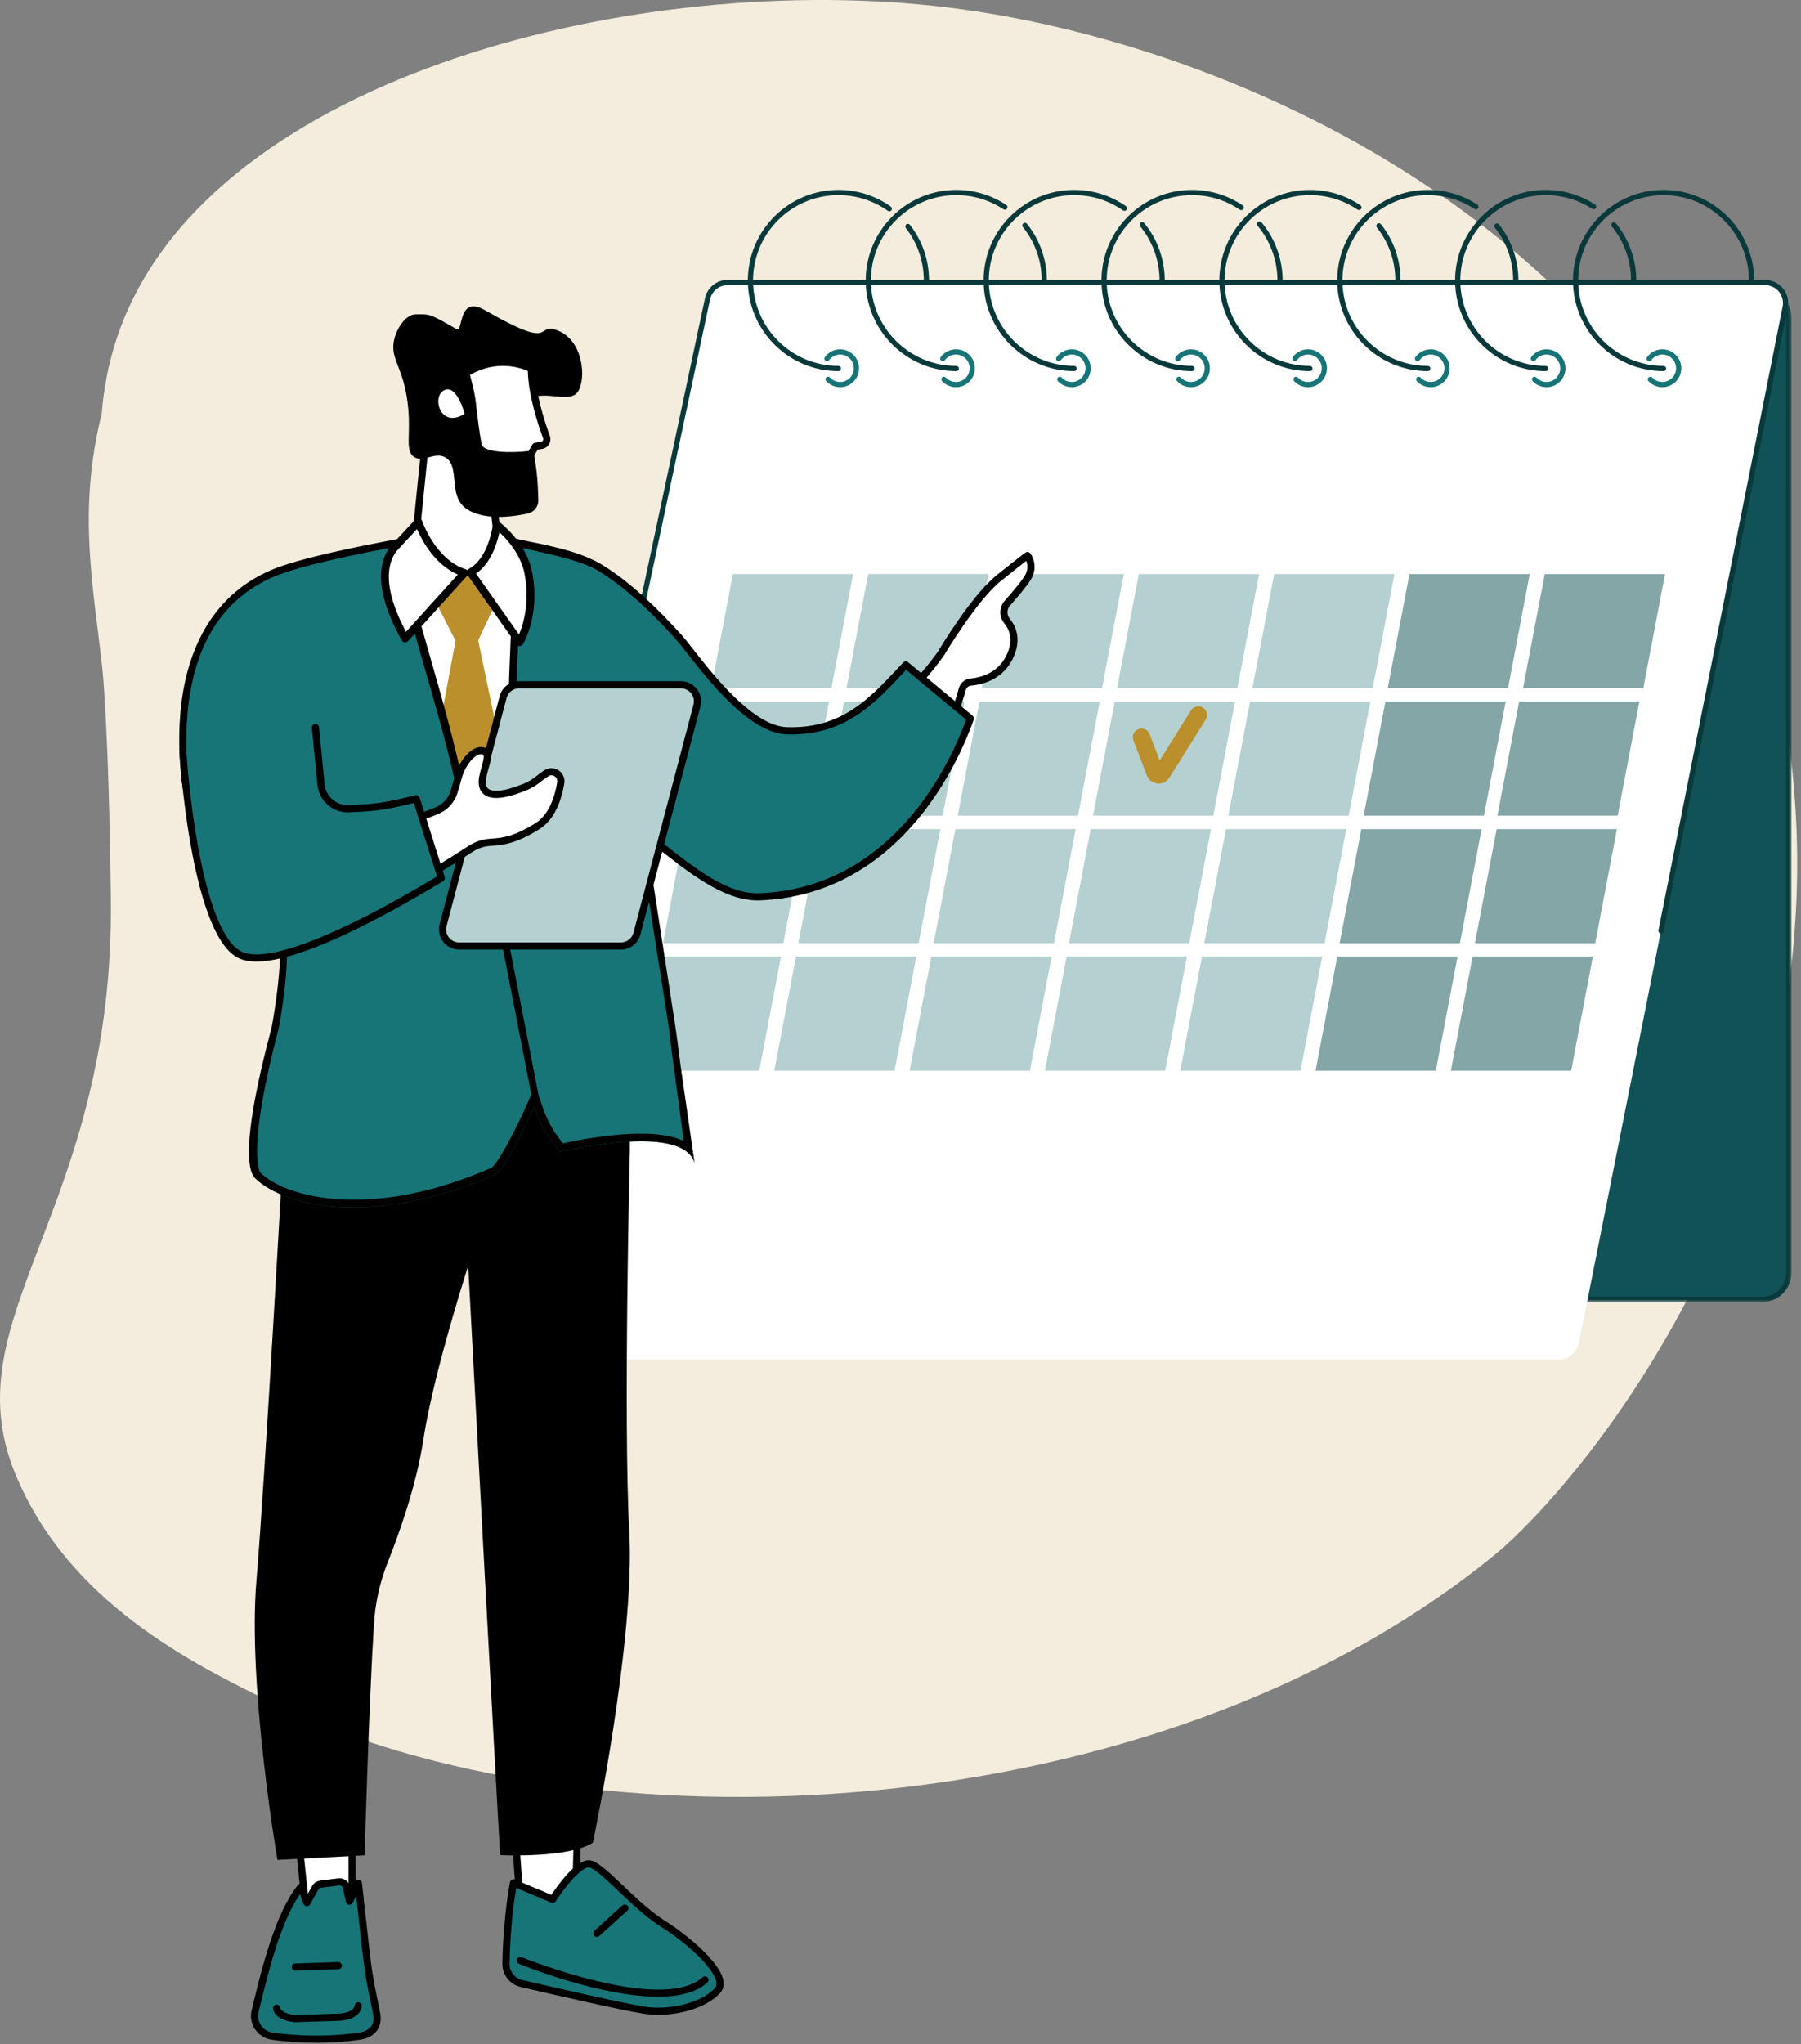 <svg width="408" height="463" viewBox="0 0 408 463" version="1.1" xmlns="http://www.w3.org/2000/svg" xmlns:xlink="http://www.w3.org/1999/xlink">
    <rect x="0" y="0" width="408" height="463" fill="#808080" stroke="none"/>
    <defs>
        <polygon id="path-1" points="0 0 109.834 0 109.834 230.125 0 230.125"></polygon>
    </defs>
    <g id="ARTBOARDS" stroke="none" stroke-width="1" fill="none" fill-rule="evenodd">
        <g id="ETAPE-02" transform="translate(-315, -317)">
            <g id="FORMS" transform="translate(250, 236)">
                <g id="Group-204" transform="translate(65, 81)">
                    <path d="M3.474,333.882 C15.495,363.003 43.557,376.79 61.494,385.603 C132.19,420.338 261.442,415.356 338.697,352.122 C356.776,337.323 423.996,260.777 403.182,155.711 C384.079,59.286 286.621,10.528 214.723,1.691 C145.474,-6.82 49.197,16.73 27.463,73.79 C24.516,81.526 23.451,88.536 23.048,93.667 C17.589,115.58 21.046,132.328 23.158,151.113 C23.158,151.113 24.636,164.252 25.108,203.402 C25.965,274.504 -11.317,298.051 3.474,333.882" id="Fill-1" fill="#F4ECDC"></path>
                    <path d="M358.995,294.333 L399.221,294.333 C402.554,294.333 405.256,291.654 405.256,288.35 L405.256,72.715 C405.256,69.033 402.245,66.049 398.531,66.049 L296.6,66.049 L358.995,294.333 Z" id="Fill-3" fill="#105255"></path>
                    <path d="M405.256,237.897 L405.256,70.787 C405.256,70.313 405.207,69.849 405.113,69.402 L405.256,237.897 Z" id="Fill-5" fill="#99B9FF"></path>
                    <g id="Group-9" transform="translate(296.011, 64.797)">
                        <mask id="mask-2" fill="white">
                            <use xlink:href="#path-1"></use>
                        </mask>
                        <g id="Clip-8"></g>
                        <path d="M103.21,230.125 L62.984,230.125 C62.658,230.125 62.394,229.861 62.394,229.536 C62.394,229.21 62.658,228.946 62.984,228.946 L103.21,228.946 C106.212,228.946 108.655,226.519 108.655,223.536 L108.655,7.276 C108.655,3.914 105.903,1.179 102.52,1.179 L0.589,1.179 C0.264,1.179 0,0.915 0,0.589 C0,0.264 0.264,0 0.589,0 L102.52,0 C106.552,0 109.834,3.264 109.834,7.276 L109.834,223.536 C109.834,227.169 106.862,230.125 103.21,230.125" id="Fill-7" fill="#09393B" mask="url(#mask-2)"></path>
                    </g>
                    <path d="M405.113,69.402 C404.475,66.353 401.77,64.062 398.531,64.062 L296.6,64.062 L405.113,69.402 Z" id="Fill-10" fill="#99B9FF"></path>
                    <path d="M357.691,304.198 C357.26,306.375 355.352,307.942 353.133,307.942 L118.092,307.942 C115.165,307.942 112.967,305.267 113.535,302.396 L160.268,67.744 C160.699,65.568 162.607,64 164.825,64 L399.866,64 C402.794,64 404.992,66.675 404.424,69.547 L357.691,304.198 Z" id="Fill-12" fill="#FFFFFF"></path>
                    <path d="M376.283,211.436 C376.245,211.436 376.206,211.433 376.167,211.425 C375.848,211.362 375.641,211.051 375.705,210.732 L403.846,69.432 C404.082,68.237 403.774,67.012 403,66.07 C402.227,65.129 401.085,64.589 399.866,64.589 L164.825,64.589 C162.895,64.589 161.221,65.964 160.846,67.858 L144.542,144.47 C144.474,144.788 144.161,144.991 143.843,144.923 C143.525,144.856 143.322,144.543 143.39,144.224 L159.692,67.621 C160.174,65.185 162.333,63.411 164.825,63.411 L399.866,63.411 C401.439,63.411 402.913,64.107 403.911,65.322 C404.909,66.537 405.307,68.119 405.002,69.661 L376.86,210.962 C376.805,211.243 376.558,211.436 376.283,211.436" id="Fill-14" fill="#09393B"></path>
                    <polygon id="Fill-16" fill="#B5D0D1" points="150.202 213.648 155.122 187.807 182.371 187.807 177.451 213.648"></polygon>
                    <polygon id="Fill-18" fill="#B5D0D1" points="180.857 213.648 185.777 187.807 213.026 187.807 208.105 213.648"></polygon>
                    <polygon id="Fill-20" fill="#B5D0D1" points="211.512 213.648 216.432 187.807 243.681 187.807 238.76 213.648"></polygon>
                    <polygon id="Fill-22" fill="#B5D0D1" points="242.166 213.648 247.087 187.807 274.336 187.807 269.415 213.648"></polygon>
                    <polygon id="Fill-24" fill="#B5D0D1" points="272.821 213.648 277.741 187.807 304.991 187.807 300.07 213.648"></polygon>
                    <polygon id="Fill-26" fill="#84A6A7" points="303.476 213.648 308.396 187.807 335.645 187.807 330.725 213.648"></polygon>
                    <polygon id="Fill-28" fill="#84A6A7" points="334.131 213.648 339.051 187.807 366.3 187.807 361.38 213.648"></polygon>
                    <polygon id="Fill-30" fill="#B5D0D1" points="144.752 242.532 149.672 216.691 176.921 216.691 172.001 242.532"></polygon>
                    <polygon id="Fill-32" fill="#B5D0D1" points="175.407 242.532 180.327 216.691 207.576 216.691 202.656 242.532"></polygon>
                    <polygon id="Fill-34" fill="#B5D0D1" points="206.062 242.532 210.982 216.691 238.231 216.691 233.311 242.532"></polygon>
                    <polygon id="Fill-36" fill="#B5D0D1" points="236.717 242.532 241.637 216.691 268.886 216.691 263.965 242.532"></polygon>
                    <polygon id="Fill-38" fill="#B5D0D1" points="267.372 242.532 272.292 216.691 299.541 216.691 294.62 242.532"></polygon>
                    <polygon id="Fill-40" fill="#84A6A7" points="298.026 242.532 302.946 216.691 330.196 216.691 325.275 242.532"></polygon>
                    <polygon id="Fill-42" fill="#84A6A7" points="328.681 242.532 333.601 216.691 360.85 216.691 355.93 242.532"></polygon>
                    <polygon id="Fill-44" fill="#B5D0D1" points="161.101 155.881 166.022 130.04 193.27 130.04 188.35 155.881"></polygon>
                    <polygon id="Fill-46" fill="#B5D0D1" points="191.77 155.854 196.69 130.013 223.939 130.013 219.018 155.854"></polygon>
                    <polygon id="Fill-48" fill="#B5D0D1" points="222.411 155.881 227.331 130.04 254.58 130.04 249.66 155.881"></polygon>
                    <polygon id="Fill-50" fill="#B5D0D1" points="253.066 155.881 257.986 130.04 285.235 130.04 280.315 155.881"></polygon>
                    <polygon id="Fill-52" fill="#B5D0D1" points="283.721 155.881 288.641 130.04 315.89 130.04 310.969 155.881"></polygon>
                    <polygon id="Fill-54" fill="#84A6A7" points="314.376 155.881 319.296 130.04 346.544 130.04 341.624 155.881"></polygon>
                    <polygon id="Fill-56" fill="#84A6A7" points="345.03 155.881 349.951 130.04 377.2 130.04 372.279 155.881"></polygon>
                    <polygon id="Fill-58" fill="#B5D0D1" points="155.652 184.765 160.572 158.924 187.82 158.924 182.9 184.765"></polygon>
                    <polygon id="Fill-60" fill="#B5D0D1" points="186.307 184.765 191.227 158.924 218.475 158.924 213.555 184.765"></polygon>
                    <polygon id="Fill-62" fill="#B5D0D1" points="216.961 184.765 221.881 158.924 249.131 158.924 244.21 184.765"></polygon>
                    <polygon id="Fill-64" fill="#B5D0D1" points="247.616 184.765 252.536 158.924 279.785 158.924 274.865 184.765"></polygon>
                    <polygon id="Fill-66" fill="#B5D0D1" points="278.271 184.765 283.191 158.924 310.44 158.924 305.52 184.765"></polygon>
                    <polygon id="Fill-68" fill="#84A6A7" points="339.218 184.765 344.138 158.924 371.386 158.924 366.466 184.765"></polygon>
                    <polygon id="Fill-70" fill="#84A6A7" points="308.926 184.765 313.846 158.924 341.095 158.924 336.175 184.765"></polygon>
                    <path d="M209.869,64.132 C209.544,64.132 209.28,63.868 209.28,63.542 C209.28,59.192 207.87,55.083 205.201,51.66 C205.001,51.403 205.048,51.033 205.304,50.833 C205.56,50.633 205.931,50.679 206.131,50.936 C208.963,54.567 210.459,58.927 210.459,63.542 C210.459,63.868 210.195,64.132 209.869,64.132" id="Fill-72" fill="#09393B"></path>
                    <path d="M189.937,84.064 C178.621,84.064 169.415,74.858 169.415,63.543 C169.415,52.226 178.621,43.021 189.937,43.021 C194.224,43.021 198.331,44.329 201.814,46.805 C202.079,46.994 202.141,47.361 201.953,47.627 C201.764,47.892 201.396,47.954 201.131,47.765 C197.849,45.432 193.978,44.199 189.937,44.199 C179.271,44.199 170.594,52.877 170.594,63.543 C170.594,74.208 179.271,82.886 189.937,82.886 C190.262,82.886 190.526,83.15 190.526,83.475 C190.526,83.801 190.262,84.064 189.937,84.064" id="Fill-74" fill="#09393B"></path>
                    <path d="M236.573,64.132 C236.248,64.132 235.984,63.868 235.984,63.542 C235.984,59.086 234.511,54.898 231.725,51.433 C231.521,51.179 231.562,50.808 231.816,50.604 C232.068,50.4 232.44,50.439 232.644,50.694 C235.558,54.319 237.162,58.882 237.162,63.542 C237.162,63.868 236.898,64.132 236.573,64.132" id="Fill-76" fill="#09393B"></path>
                    <path d="M216.641,84.064 C205.325,84.064 196.119,74.858 196.119,63.543 C196.119,52.226 205.325,43.021 216.641,43.021 C220.69,43.021 224.606,44.199 227.967,46.427 C228.239,46.607 228.313,46.973 228.133,47.244 C227.953,47.515 227.587,47.589 227.316,47.409 C224.149,45.309 220.457,44.199 216.641,44.199 C205.975,44.199 197.297,52.877 197.297,63.543 C197.297,74.208 205.975,82.886 216.641,82.886 C216.966,82.886 217.23,83.15 217.23,83.475 C217.23,83.801 216.966,84.064 216.641,84.064" id="Fill-78" fill="#09393B"></path>
                    <path d="M263.277,64.132 C262.951,64.132 262.688,63.868 262.688,63.542 C262.688,59.075 261.129,54.717 258.297,51.271 C258.091,51.02 258.127,50.649 258.379,50.442 C258.631,50.235 259.002,50.272 259.208,50.523 C262.212,54.179 263.866,58.802 263.866,63.542 C263.866,63.868 263.602,64.132 263.277,64.132" id="Fill-80" fill="#09393B"></path>
                    <path d="M243.344,84.064 C232.028,84.064 222.822,74.858 222.822,63.543 C222.822,52.226 232.028,43.021 243.344,43.021 C247.564,43.021 251.618,44.291 255.067,46.696 C255.334,46.882 255.399,47.249 255.213,47.516 C255.027,47.784 254.658,47.848 254.393,47.663 C251.142,45.397 247.321,44.199 243.344,44.199 C232.678,44.199 224.001,52.877 224.001,63.543 C224.001,74.208 232.678,82.886 243.344,82.886 C243.669,82.886 243.933,83.15 243.933,83.475 C243.933,83.801 243.669,84.064 243.344,84.064" id="Fill-82" fill="#09393B"></path>
                    <path d="M289.98,64.132 C289.655,64.132 289.391,63.868 289.391,63.542 C289.391,59.012 287.793,54.607 284.891,51.139 C284.682,50.889 284.715,50.517 284.964,50.308 C285.215,50.099 285.586,50.133 285.795,50.382 C288.874,54.062 290.57,58.736 290.57,63.542 C290.57,63.868 290.306,64.132 289.98,64.132" id="Fill-84" fill="#09393B"></path>
                    <path d="M270.048,84.064 C258.732,84.064 249.526,74.858 249.526,63.543 C249.526,52.226 258.732,43.021 270.048,43.021 C274.16,43.021 278.127,44.233 281.521,46.525 C281.791,46.707 281.862,47.074 281.68,47.344 C281.497,47.613 281.132,47.684 280.861,47.502 C277.663,45.341 273.924,44.199 270.048,44.199 C259.382,44.199 250.705,52.877 250.705,63.543 C250.705,74.208 259.382,82.886 270.048,82.886 C270.373,82.886 270.637,83.15 270.637,83.475 C270.637,83.801 270.373,84.064 270.048,84.064" id="Fill-86" fill="#09393B"></path>
                    <path d="M316.684,64.132 C316.358,64.132 316.095,63.868 316.095,63.542 C316.095,59.128 314.647,54.972 311.908,51.523 C311.706,51.268 311.748,50.897 312.004,50.695 C312.258,50.493 312.629,50.535 312.831,50.79 C315.737,54.45 317.273,58.86 317.273,63.542 C317.273,63.868 317.009,64.132 316.684,64.132" id="Fill-88" fill="#09393B"></path>
                    <path d="M296.751,84.064 C285.436,84.064 276.23,74.858 276.23,63.543 C276.23,52.226 285.436,43.021 296.751,43.021 C300.847,43.021 304.802,44.224 308.188,46.5 C308.457,46.682 308.529,47.048 308.348,47.318 C308.166,47.588 307.799,47.659 307.53,47.478 C304.339,45.333 300.612,44.199 296.751,44.199 C286.086,44.199 277.408,52.877 277.408,63.543 C277.408,74.208 286.086,82.886 296.751,82.886 C297.077,82.886 297.341,83.15 297.341,83.475 C297.341,83.801 297.077,84.064 296.751,84.064" id="Fill-90" fill="#09393B"></path>
                    <path d="M343.388,64.132 C343.062,64.132 342.798,63.868 342.798,63.542 C342.798,59.152 341.365,55.013 338.652,51.574 C338.45,51.319 338.494,50.948 338.75,50.746 C339.006,50.545 339.376,50.588 339.577,50.844 C342.456,54.494 343.977,58.885 343.977,63.542 C343.977,63.868 343.713,64.132 343.388,64.132" id="Fill-92" fill="#09393B"></path>
                    <path d="M323.455,84.064 C312.139,84.064 302.933,74.858 302.933,63.543 C302.933,52.226 312.139,43.021 323.455,43.021 C327.457,43.021 331.335,44.173 334.669,46.352 C334.942,46.531 335.018,46.896 334.84,47.168 C334.662,47.441 334.296,47.517 334.024,47.339 C330.882,45.285 327.228,44.199 323.455,44.199 C312.789,44.199 304.112,52.877 304.112,63.543 C304.112,74.208 312.789,82.886 323.455,82.886 C323.78,82.886 324.044,83.15 324.044,83.475 C324.044,83.801 323.78,84.064 323.455,84.064" id="Fill-94" fill="#09393B"></path>
                    <path d="M370.091,64.132 C369.766,64.132 369.502,63.868 369.502,63.542 C369.502,59.1 367.959,54.761 365.156,51.326 C364.951,51.074 364.988,50.702 365.24,50.497 C365.493,50.29 365.864,50.329 366.07,50.58 C369.043,54.226 370.681,58.829 370.681,63.542 C370.681,63.868 370.417,64.132 370.091,64.132" id="Fill-96" fill="#09393B"></path>
                    <path d="M350.159,84.064 C338.843,84.064 329.637,74.858 329.637,63.543 C329.637,52.226 338.843,43.021 350.159,43.021 C354.143,43.021 358.007,44.163 361.332,46.326 C361.605,46.504 361.683,46.869 361.505,47.142 C361.327,47.415 360.962,47.492 360.69,47.315 C357.556,45.277 353.914,44.199 350.159,44.199 C339.493,44.199 330.816,52.877 330.816,63.543 C330.816,74.208 339.493,82.886 350.159,82.886 C350.484,82.886 350.748,83.15 350.748,83.475 C350.748,83.801 350.484,84.064 350.159,84.064" id="Fill-98" fill="#09393B"></path>
                    <path d="M376.862,84.064 C365.547,84.064 356.341,74.858 356.341,63.543 C356.341,52.226 365.547,43.021 376.862,43.021 C388.178,43.021 397.384,52.226 397.384,63.543 C397.384,63.868 397.12,64.132 396.795,64.132 C396.47,64.132 396.205,63.868 396.205,63.543 C396.205,52.877 387.528,44.199 376.862,44.199 C366.196,44.199 357.519,52.877 357.519,63.543 C357.519,74.208 366.196,82.886 376.862,82.886 C377.188,82.886 377.452,83.15 377.452,83.475 C377.452,83.801 377.188,84.064 376.862,84.064" id="Fill-100" fill="#09393B"></path>
                    <path d="M190.321,87.707 C189.124,87.707 187.972,87.2 187.162,86.318 C186.942,86.078 186.958,85.705 187.198,85.485 C187.438,85.266 187.811,85.281 188.03,85.521 C188.618,86.161 189.453,86.528 190.321,86.528 C192.035,86.528 193.43,85.133 193.43,83.419 C193.43,81.705 192.035,80.311 190.321,80.311 C189.333,80.311 188.394,80.787 187.81,81.586 C187.618,81.849 187.248,81.906 186.987,81.714 C186.724,81.522 186.666,81.153 186.858,80.891 C187.664,79.79 188.958,79.132 190.321,79.132 C192.686,79.132 194.609,81.055 194.609,83.419 C194.609,85.783 192.686,87.707 190.321,87.707" id="Fill-102" fill="#177477"></path>
                    <path d="M216.564,87.707 C215.366,87.707 214.215,87.2 213.405,86.317 C213.185,86.077 213.201,85.704 213.441,85.485 C213.68,85.266 214.053,85.281 214.273,85.521 C214.86,86.161 215.695,86.528 216.564,86.528 C218.278,86.528 219.672,85.133 219.672,83.419 C219.672,81.705 218.278,80.311 216.564,80.311 C215.575,80.311 214.637,80.787 214.053,81.586 C213.86,81.849 213.491,81.906 213.229,81.714 C212.967,81.522 212.909,81.153 213.101,80.891 C213.906,79.79 215.2,79.132 216.564,79.132 C218.928,79.132 220.851,81.055 220.851,83.419 C220.851,85.783 218.928,87.707 216.564,87.707" id="Fill-104" fill="#177477"></path>
                    <path d="M242.807,87.707 C241.609,87.707 240.457,87.2 239.647,86.318 C239.427,86.078 239.443,85.705 239.683,85.485 C239.923,85.266 240.296,85.281 240.516,85.521 C241.103,86.161 241.938,86.528 242.807,86.528 C244.52,86.528 245.915,85.133 245.915,83.419 C245.915,81.705 244.52,80.311 242.807,80.311 C241.818,80.311 240.88,80.787 240.295,81.587 C240.103,81.849 239.734,81.906 239.471,81.714 C239.209,81.522 239.152,81.153 239.344,80.89 C240.149,79.79 241.444,79.132 242.807,79.132 C245.171,79.132 247.094,81.055 247.094,83.419 C247.094,85.783 245.171,87.707 242.807,87.707" id="Fill-106" fill="#177477"></path>
                    <path d="M269.801,87.707 C268.604,87.707 267.453,87.2 266.642,86.318 C266.422,86.078 266.438,85.705 266.678,85.485 C266.918,85.266 267.29,85.281 267.511,85.521 C268.098,86.161 268.933,86.528 269.801,86.528 C271.516,86.528 272.91,85.133 272.91,83.419 C272.91,81.705 271.516,80.311 269.801,80.311 C268.813,80.311 267.874,80.787 267.29,81.586 C267.098,81.849 266.729,81.906 266.467,81.714 C266.204,81.522 266.146,81.153 266.338,80.891 C267.144,79.79 268.438,79.132 269.801,79.132 C272.165,79.132 274.089,81.055 274.089,83.419 C274.089,85.783 272.165,87.707 269.801,87.707" id="Fill-108" fill="#177477"></path>
                    <path d="M296.321,87.707 C295.124,87.707 293.972,87.2 293.162,86.318 C292.942,86.078 292.958,85.705 293.198,85.485 C293.438,85.266 293.811,85.281 294.03,85.521 C294.618,86.161 295.453,86.528 296.321,86.528 C298.035,86.528 299.43,85.133 299.43,83.419 C299.43,81.705 298.035,80.311 296.321,80.311 C295.333,80.311 294.394,80.787 293.81,81.586 C293.617,81.849 293.248,81.906 292.986,81.714 C292.723,81.522 292.666,81.153 292.859,80.891 C293.664,79.79 294.958,79.132 296.321,79.132 C298.685,79.132 300.609,81.055 300.609,83.419 C300.609,85.783 298.685,87.707 296.321,87.707" id="Fill-110" fill="#177477"></path>
                    <path d="M324.108,87.707 C322.91,87.707 321.759,87.2 320.948,86.318 C320.729,86.078 320.744,85.705 320.984,85.485 C321.224,85.266 321.597,85.281 321.817,85.521 C322.405,86.161 323.24,86.528 324.108,86.528 C325.822,86.528 327.217,85.133 327.217,83.419 C327.217,81.705 325.822,80.311 324.108,80.311 C323.12,80.311 322.181,80.787 321.597,81.587 C321.404,81.849 321.035,81.906 320.773,81.714 C320.51,81.522 320.453,81.153 320.645,80.89 C321.451,79.79 322.745,79.132 324.108,79.132 C326.472,79.132 328.395,81.055 328.395,83.419 C328.395,85.783 326.472,87.707 324.108,87.707" id="Fill-112" fill="#177477"></path>
                    <path d="M350.35,87.707 C349.153,87.707 348.002,87.2 347.191,86.318 C346.972,86.078 346.987,85.705 347.227,85.485 C347.466,85.266 347.84,85.281 348.06,85.521 C348.647,86.161 349.482,86.528 350.35,86.528 C352.065,86.528 353.459,85.133 353.459,83.419 C353.459,81.705 352.065,80.311 350.35,80.311 C349.362,80.311 348.423,80.787 347.839,81.586 C347.647,81.849 347.278,81.906 347.016,81.714 C346.753,81.522 346.695,81.153 346.887,80.891 C347.693,79.79 348.987,79.132 350.35,79.132 C352.714,79.132 354.638,81.055 354.638,83.419 C354.638,85.783 352.714,87.707 350.35,87.707" id="Fill-114" fill="#177477"></path>
                    <path d="M376.593,87.707 C375.395,87.707 374.244,87.2 373.434,86.318 C373.214,86.078 373.23,85.705 373.47,85.485 C373.71,85.266 374.083,85.281 374.302,85.521 C374.89,86.161 375.725,86.528 376.593,86.528 C378.307,86.528 379.702,85.133 379.702,83.419 C379.702,81.705 378.307,80.311 376.593,80.311 C375.605,80.311 374.666,80.787 374.082,81.586 C373.889,81.849 373.52,81.906 373.258,81.714 C372.995,81.522 372.938,81.153 373.13,80.891 C373.936,79.79 375.23,79.132 376.593,79.132 C378.957,79.132 380.881,81.055 380.881,83.419 C380.881,85.783 378.957,87.707 376.593,87.707" id="Fill-116" fill="#177477"></path>
                    <path d="M262.491,177.487 C262.315,177.487 262.137,177.47 261.96,177.437 C260.947,177.247 260.115,176.532 259.774,175.563 L256.759,167.699 C256.371,166.686 256.877,165.549 257.89,165.161 C258.904,164.772 260.04,165.279 260.428,166.292 L262.715,172.259 L269.816,160.923 C270.392,160.003 271.604,159.724 272.524,160.3 C273.444,160.876 273.722,162.089 273.146,163.008 L264.796,176.338 L264.715,176.435 C264.163,177.108 263.343,177.487 262.491,177.487" id="Fill-118" fill="#BB8F2B"></path>
                    <path d="M69.382,457.779 C66.603,457.779 63.597,457.534 60.6,456.851 C60.164,456.751 59.891,456.317 59.99,455.881 C60.09,455.445 60.524,455.172 60.96,455.27 C71.069,457.573 81.643,454.612 81.748,454.582 C82.177,454.459 82.626,454.708 82.75,455.139 C82.873,455.569 82.624,456.018 82.193,456.14 C81.874,456.231 76.346,457.779 69.382,457.779" id="Fill-120" fill="#000000"></path>
                    <polygon id="Fill-122" fill="#FFFFFF" points="67.783 417.998 69.392 433.328 79.758 434.543 79.758 416.366"></polygon>
                    <path d="M70.13,432.599 L78.947,433.632 L78.947,417.294 L68.671,418.695 L70.13,432.599 Z M79.758,435.353 C79.726,435.353 79.695,435.352 79.663,435.348 L69.298,434.133 C68.921,434.089 68.626,433.79 68.586,433.413 L66.978,418.082 C66.932,417.647 67.24,417.254 67.674,417.195 L79.649,415.564 C79.879,415.535 80.114,415.602 80.291,415.756 C80.467,415.91 80.568,416.133 80.568,416.366 L80.568,434.544 C80.568,434.775 80.469,434.995 80.296,435.149 C80.147,435.281 79.955,435.353 79.758,435.353 L79.758,435.353 Z" id="Fill-124" fill="#000000"></path>
                    <path d="M81.39,461.231 C77.074,461.838 69.997,462.373 61.688,461.225 C58.957,460.848 57.137,458.212 57.795,455.535 C59.626,448.093 62.781,433.972 68.197,427.428 L69.543,430.976 L71.4,427.635 C71.655,427.177 72.112,426.868 72.631,426.802 L76.7,426.287 C77.551,426.179 78.341,426.742 78.517,427.58 L79.165,430.659 L81.199,426.618 L82.934,442.245 C83.279,445.348 83.764,448.434 84.388,451.493 L85.317,456.043 C85.945,459.352 83.901,460.878 81.39,461.231" id="Fill-126" fill="#177477"></path>
                    <path d="M67.957,429.081 C63.53,435.393 60.705,447.006 58.976,454.116 L58.582,455.728 C58.322,456.786 58.515,457.865 59.127,458.767 C59.739,459.669 60.713,460.273 61.799,460.422 C69.939,461.547 76.884,461.047 81.278,460.429 C82.186,460.301 83.413,459.947 84.099,458.99 C84.599,458.292 84.741,457.351 84.522,456.193 L83.595,451.655 C82.967,448.586 82.475,445.451 82.129,442.334 L80.695,429.421 L79.888,431.023 C79.734,431.33 79.398,431.506 79.06,431.462 C78.719,431.418 78.443,431.163 78.372,430.826 L77.724,427.747 C77.636,427.325 77.227,427.035 76.802,427.091 L72.733,427.606 C72.47,427.64 72.237,427.798 72.108,428.03 L70.25,431.37 C70.097,431.646 69.793,431.809 69.484,431.784 C69.169,431.762 68.897,431.558 68.785,431.263 L67.957,429.081 Z M71.589,462.711 C68.555,462.711 65.181,462.525 61.578,462.028 C60.037,461.815 58.655,460.958 57.786,459.676 C56.926,458.409 56.643,456.828 57.008,455.341 L57.402,453.733 C59.274,446.036 62.407,433.153 67.574,426.911 C67.757,426.689 68.044,426.581 68.33,426.629 C68.615,426.676 68.852,426.871 68.955,427.141 L69.682,429.058 L70.692,427.242 C71.071,426.561 71.758,426.096 72.53,425.999 L76.599,425.483 C77.857,425.326 79.049,426.172 79.31,427.414 L79.481,428.228 L80.475,426.254 C80.636,425.932 80.992,425.758 81.342,425.82 C81.695,425.884 81.964,426.172 82.004,426.528 L83.739,442.155 C84.08,445.223 84.565,448.31 85.183,451.331 L86.111,455.881 C86.419,457.502 86.184,458.862 85.416,459.934 C84.609,461.06 83.255,461.786 81.503,462.033 C78.954,462.392 75.563,462.711 71.589,462.711 L71.589,462.711 Z" id="Fill-128" fill="#000000"></path>
                    <path d="M66.908,446.381 C66.473,446.381 66.113,446.035 66.099,445.597 C66.084,445.15 66.434,444.775 66.881,444.761 L76.597,444.44 C76.607,444.44 76.616,444.44 76.625,444.44 C77.06,444.44 77.419,444.785 77.434,445.223 C77.448,445.67 77.098,446.044 76.651,446.059 L66.935,446.38 C66.926,446.381 66.917,446.381 66.908,446.381" id="Fill-130" fill="#000000"></path>
                    <path d="M66.908,458.065 C66.882,458.065 66.856,458.064 66.83,458.061 C62.082,457.601 61.864,455.198 61.856,454.925 C61.84,454.478 62.191,454.103 62.638,454.088 C63.075,454.065 63.44,454.406 63.473,454.836 C63.489,454.915 63.781,456.125 66.935,456.443 L76.597,456.124 C76.664,456.124 80.069,456.089 80.364,454.22 C80.434,453.777 80.853,453.478 81.291,453.546 C81.733,453.616 82.034,454.03 81.965,454.473 C81.447,457.748 76.797,457.738 76.617,457.744 L66.935,458.064 C66.926,458.065 66.917,458.065 66.908,458.065" id="Fill-132" fill="#000000"></path>
                    <polygon id="Fill-134" fill="#FFFFFF" points="116.334 409.836 117.887 432.207 130.36 432.207 130.94 409.836"></polygon>
                    <path d="M118.643,431.397 L129.571,431.397 L130.109,410.646 L117.202,410.646 L118.643,431.397 Z M130.36,433.017 L117.887,433.017 C117.462,433.017 117.109,432.687 117.079,432.263 L115.526,409.892 C115.51,409.668 115.588,409.448 115.742,409.283 C115.895,409.119 116.109,409.025 116.334,409.025 L130.94,409.025 C131.158,409.025 131.367,409.114 131.52,409.27 C131.673,409.427 131.755,409.638 131.749,409.857 L131.17,432.228 C131.159,432.667 130.799,433.017 130.36,433.017 L130.36,433.017 Z" id="Fill-136" fill="#000000"></path>
                    <path d="M114.629,444.837 C114.597,446.953 116.043,448.811 118.105,449.291 C125.276,450.96 141.428,454.675 146.036,455.361 C152.016,456.251 159.365,454.42 162.525,450.922 C165.684,447.424 155.449,439.072 150.592,436.034 C143.376,431.52 136.444,422.598 133.537,422.196 C130.63,421.795 125.204,430.228 125.204,430.228 L116.334,426.502 C116.334,426.502 114.788,434.103 114.629,444.837" id="Fill-138" fill="#177477"></path>
                    <path d="M116.95,427.64 C116.541,430.014 115.563,436.508 115.438,444.849 C115.413,446.575 116.612,448.111 118.288,448.501 C125.131,450.094 141.542,453.873 146.155,454.56 C151.981,455.427 159.057,453.552 161.924,450.379 C162.251,450.017 162.366,449.581 162.285,449.008 C161.816,445.646 154.943,439.711 150.162,436.72 C146.495,434.426 142.999,431.109 139.914,428.182 C137.194,425.602 134.625,423.164 133.426,422.999 C131.814,422.782 127.962,427.441 125.886,430.666 C125.672,430.997 125.253,431.126 124.89,430.975 L116.95,427.64 Z M149.155,456.395 C148.06,456.395 146.973,456.319 145.917,456.162 C141.246,455.467 124.783,451.677 117.921,450.079 C115.507,449.518 113.782,447.308 113.819,444.824 C113.978,434.139 115.524,426.418 115.54,426.341 C115.589,426.103 115.741,425.9 115.955,425.786 C116.171,425.673 116.424,425.662 116.648,425.756 L124.896,429.22 C126.394,426.981 130.701,420.989 133.648,421.394 C135.363,421.63 137.739,423.886 141.029,427.007 C144.058,429.881 147.492,433.138 151.022,435.347 C154.952,437.806 163.268,444.325 163.89,448.784 C164.035,449.824 163.771,450.752 163.126,451.465 C160.419,454.461 154.7,456.395 149.155,456.395 L149.155,456.395 Z" id="Fill-140" fill="#000000"></path>
                    <path d="M149.041,452.285 C136.007,452.285 118.566,445.239 117.581,444.837 C117.167,444.668 116.968,444.195 117.137,443.781 C117.306,443.367 117.779,443.166 118.194,443.337 C118.51,443.466 149.966,456.179 159.162,447.876 C159.492,447.577 160.006,447.602 160.306,447.935 C160.606,448.266 160.58,448.779 160.247,449.079 C157.661,451.414 153.623,452.285 149.041,452.285" id="Fill-142" fill="#000000"></path>
                    <path d="M135.215,438.74 C134.994,438.74 134.774,438.649 134.613,438.472 C134.314,438.14 134.34,437.628 134.673,437.328 L141.017,431.605 C141.348,431.307 141.86,431.331 142.161,431.664 C142.46,431.996 142.434,432.509 142.102,432.809 L135.758,438.531 C135.603,438.67 135.409,438.74 135.215,438.74" id="Fill-144" fill="#000000"></path>
                    <path d="M142.699,247.415 L64.235,250.854 L63.99,263.735 L63.977,263.979 C63.938,264.678 60.089,334.187 58.09,358.049 C56.087,381.95 62.754,420.679 62.823,421.068 L62.863,421.304 L82.355,420.28 L82.604,420.267 L82.611,420.018 C82.621,419.677 83.575,385.827 84.723,367.746 C85.025,362.99 86.064,358.347 87.812,353.947 C90.666,346.764 94.385,336.111 95.901,326.156 C97.955,312.649 104.314,292.208 106.062,286.726 C106.812,300.769 112.697,410.851 113.295,419.978 L113.31,420.22 L113.552,420.23 C114.172,420.259 128.795,420.868 134.218,417.456 L134.314,417.396 L134.338,417.283 C134.434,416.827 143.92,371.422 142.557,346.893 C141.196,322.408 142.677,261.189 142.693,260.574 L142.699,247.415 Z" id="Fill-146" fill="#000000"></path>
                    <path d="M206.564,155.997 C210.736,151.587 213.165,148.034 213.165,148.034 C213.165,148.034 220.6,135.497 226.242,130.964 C231.885,126.432 232.77,125.834 232.77,125.834 C232.77,125.834 234.539,128.191 232.77,130.964 C231.764,132.542 229.75,134.901 228.2,136.642 C227.18,137.787 227.161,139.495 228.132,140.681 C229.349,142.165 230.425,144.601 229.071,148.034 C227.044,153.173 222.342,154.281 219.918,154.502 C219.011,154.584 218.25,155.21 218.005,156.087 C217.597,157.555 216.873,159.986 215.799,163.029 L206.564,155.997 Z" id="Fill-148" fill="#FFFFFF"></path>
                    <path d="M207.768,155.896 L215.401,161.708 C216.261,159.197 216.86,157.179 217.225,155.87 C217.562,154.663 218.59,153.809 219.845,153.695 C222.217,153.478 226.472,152.416 228.318,147.737 C229.299,145.25 229.025,143.048 227.506,141.194 C226.272,139.689 226.309,137.548 227.595,136.103 C229.102,134.411 231.104,132.07 232.087,130.529 C232.998,129.1 232.784,127.814 232.495,127.049 C231.68,127.673 230.02,128.969 226.749,131.596 C221.285,135.986 213.935,148.323 213.861,148.448 C213.739,148.629 211.558,151.803 207.768,155.896 M215.799,163.839 C215.624,163.839 215.451,163.782 215.308,163.674 L206.073,156.642 C205.891,156.502 205.775,156.292 205.757,156.063 C205.738,155.833 205.818,155.607 205.975,155.44 C210.049,151.134 212.472,147.612 212.496,147.577 C212.774,147.104 220.044,134.905 225.735,130.333 C231.339,125.831 232.28,125.188 232.317,125.162 C232.675,124.92 233.16,125.002 233.418,125.347 C233.504,125.462 235.5,128.19 233.453,131.4 C232.413,133.032 230.351,135.444 228.805,137.18 C228.053,138.026 228.033,139.282 228.759,140.167 C230.079,141.777 231.335,144.501 229.825,148.332 C227.661,153.818 222.735,155.058 219.992,155.309 C219.413,155.361 218.94,155.752 218.786,156.305 C218.365,157.816 217.638,160.256 216.563,163.299 C216.477,163.543 216.28,163.731 216.031,163.806 C215.955,163.829 215.877,163.839 215.799,163.839" id="Fill-150" fill="#000000"></path>
                    <path d="M75.51,126.864 C75.51,126.864 98.92,115.546 131.612,127.915 C158.976,138.269 126.875,162.184 132.011,211.837 C132.011,211.837 88.969,218.321 76.903,201.946 C70.535,193.303 75.51,126.864 75.51,126.864" id="Fill-152" fill="#FFFFFF"></path>
                    <polygon id="Fill-154" fill="#BB8F2B" points="108.328 145.038 116.08 182.238 96.369 181.908 103.196 145.141 98.532 136.021 103.865 129.847 107.765 129.744 112.466 136.287"></polygon>
                    <path d="M135.69,128.454 C134.012,127.481 121.27,124.416 117.925,123.428 C116.493,138.506 113.521,165.608 117.878,184.977 L144.417,184.448 L164.03,157.068 C164.03,157.068 149.813,136.639 135.69,128.454" id="Fill-156" fill="#177477"></path>
                    <path d="M136.097,127.753 C129.948,124.082 119.847,122.882 116.57,121.914 C116.17,121.796 115.548,121.971 115.59,122.385 C116.578,131.985 115.601,144.051 115.251,156.23 L116.97,155.522 C117.368,143.975 118.295,132.628 117.517,123.877 C120.323,124.743 130.527,126.354 135.284,129.154 C141.683,132.921 148.179,139.28 153.31,145.026 L154.509,143.961 C149.311,138.153 142.704,131.698 136.097,127.753" id="Fill-158" fill="#000000"></path>
                    <path d="M88.335,122.68 C81.61,123.931 68.668,126.904 61.737,129.872 C32.968,142.191 43.174,184.1 43.174,184.1 L62.703,181.127 L62.776,205.62 L106.744,194.918 C104.761,170.143 93.357,141.156 88.335,122.68" id="Fill-160" fill="#177477"></path>
                    <path d="M90.794,122.558 C90.736,122.205 90.278,122.063 89.926,122.133 C82.701,123.476 67.975,126.32 61.418,129.127 C49.363,134.289 42.255,145.495 40.86,161.535 C40.284,168.159 40.8,174.365 41.383,178.618 L42.847,177.338 C42.34,173.245 41.956,167.637 42.474,161.676 C43.833,146.048 50.421,135.599 62.056,130.617 C68.325,127.932 82.733,125.163 89.631,123.838 C91.532,138.808 99.468,159.569 103.63,179.619 L105.304,179.404 C101.17,158.67 93.189,137.069 90.794,122.558" id="Fill-162" fill="#000000"></path>
                    <path d="M152.307,232.864 L146.791,196.676 L104.728,193.496 L65.29,210.132 L62.512,232.807 C59.261,244.937 54.158,263.252 57.822,266.899 C63.613,272.662 83.267,278.618 112.003,266.111 C114.735,264.922 121.058,250.626 121.058,250.626 L121.226,251.135 C122.255,254.257 123.847,257.163 125.923,259.711 L126.892,260.9 C126.892,260.9 154.626,254.135 157.343,263.393 L153.894,243.748 C153.375,240.144 152.699,236.481 152.307,232.864" id="Fill-164" fill="#177477"></path>
                    <path d="M219.822,162.757 C214.419,178.063 200.078,201.918 172.262,203.133 C162.598,203.556 153.188,193.968 140.447,184.448 C140.447,184.448 153.789,144.315 154.674,145.404 C158.834,150.519 169.241,165.286 178.326,165.532 C191.782,165.896 198.255,157.969 205.207,150.619 L219.822,162.757 Z" id="Fill-166" fill="#177477"></path>
                    <path d="M171.656,203.957 C163.935,203.957 156.321,197.929 147.542,190.979 C145.894,189.675 144.191,188.327 142.427,186.968 C142.073,186.695 142.007,186.187 142.28,185.833 C142.554,185.477 143.061,185.411 143.416,185.685 C145.188,187.049 146.896,188.401 148.548,189.709 C157.677,196.935 164.868,202.657 172.226,202.323 C202.527,201.001 215.392,172.593 218.868,163.018 L205.275,151.728 C205.001,152.019 204.728,152.311 204.454,152.603 C197.964,159.531 191.261,166.707 178.304,166.342 C169.89,166.114 160.671,154.349 155.719,148.028 C154.736,146.774 153.888,145.691 153.303,145.032 C153.005,144.698 153.036,144.186 153.37,143.889 C153.704,143.591 154.217,143.622 154.514,143.956 C155.132,144.653 155.954,145.701 156.994,147.028 C161.782,153.14 170.695,164.515 178.348,164.722 C190.56,165.047 196.739,158.467 203.271,151.495 C203.72,151.017 204.168,150.538 204.619,150.062 C204.912,149.751 205.397,149.723 205.724,149.995 L220.34,162.133 C220.601,162.35 220.699,162.706 220.586,163.026 C217.322,172.273 204.194,202.55 172.297,203.943 C172.083,203.952 171.869,203.957 171.656,203.957" id="Fill-168" fill="#000000"></path>
                    <path d="M140.653,214.289 L104.022,214.289 C101.554,214.289 99.753,211.953 100.381,209.566 L113.97,157.912 C114.405,156.258 115.901,155.105 117.611,155.105 L154.242,155.105 C156.71,155.105 158.511,157.441 157.883,159.828 L144.294,211.482 C143.859,213.136 142.363,214.289 140.653,214.289" id="Fill-170" fill="#B5D0D1"></path>
                    <path d="M117.611,155.915 C116.27,155.915 115.095,156.822 114.754,158.119 L101.164,209.772 C100.93,210.665 101.118,211.597 101.682,212.327 C102.246,213.059 103.099,213.478 104.022,213.478 L140.653,213.478 C141.994,213.478 143.169,212.572 143.511,211.275 L157.099,159.622 C157.334,158.729 157.146,157.797 156.582,157.066 C156.018,156.335 155.165,155.915 154.242,155.915 L117.611,155.915 Z M140.653,215.099 L104.022,215.099 C102.592,215.099 101.272,214.45 100.399,213.317 C99.526,212.184 99.234,210.742 99.598,209.359 L113.187,157.706 C113.715,155.698 115.535,154.295 117.611,154.295 L154.242,154.295 C155.672,154.295 156.992,154.944 157.865,156.077 C158.738,157.209 159.03,158.652 158.666,160.034 L145.077,211.687 C144.549,213.696 142.73,215.099 140.653,215.099 L140.653,215.099 Z" id="Fill-172" fill="#000000"></path>
                    <path d="M94.167,185.555 L98.901,183.651 C100.796,182.889 102.253,181.325 102.864,179.375 C103.113,178.579 103.399,177.59 103.722,176.362 C104.991,171.54 108.746,168.667 110.195,170.651 C111.064,171.842 108.886,175.46 109.31,177.835 C110.038,181.909 117.283,178.908 118.479,178.448 C121.202,177.401 121.665,176.533 123.763,175.16 C125.322,174.139 127.337,175.474 127.034,177.312 C126.473,180.716 125.098,185.056 121.743,187.149 C116.374,190.498 113.658,190.611 110.933,190.812 C109.395,190.926 107.919,191.436 106.625,192.275 C104.66,193.551 101.48,195.578 97.599,197.923 L94.167,185.555 Z" id="Fill-174" fill="#FFFFFF"></path>
                    <path d="M95.141,186.036 L98.094,196.676 C101.544,194.576 104.367,192.775 106.184,191.596 C107.599,190.677 109.221,190.127 110.874,190.004 L111.106,189.987 C113.761,189.793 116.268,189.609 121.314,186.462 C124.437,184.513 125.714,180.339 126.235,177.18 C126.324,176.638 126.103,176.135 125.644,175.836 C125.194,175.543 124.657,175.543 124.206,175.837 C123.55,176.268 123.064,176.643 122.595,177.005 C121.587,177.783 120.717,178.455 118.769,179.204 L118.613,179.265 C114.539,180.856 111.74,181.171 110.056,180.228 C109.226,179.763 108.692,178.984 108.512,177.977 C108.272,176.634 108.719,175.061 109.112,173.674 C109.352,172.831 109.752,171.42 109.54,171.129 C109.404,170.941 109.205,170.762 108.746,170.848 C107.362,171.109 105.348,173.371 104.506,176.568 C104.205,177.713 103.912,178.74 103.637,179.617 C102.953,181.8 101.337,183.545 99.204,184.403 L95.141,186.036 Z M97.599,198.733 C97.498,198.733 97.397,198.714 97.3,198.676 C97.064,198.583 96.886,198.384 96.819,198.14 L93.387,185.771 C93.276,185.373 93.482,184.957 93.865,184.803 L98.599,182.9 C100.28,182.224 101.553,180.851 102.091,179.133 C102.359,178.279 102.644,177.277 102.94,176.155 C103.864,172.64 106.232,169.674 108.446,169.256 C109.411,169.071 110.289,169.407 110.849,170.173 C111.527,171.102 111.13,172.499 110.671,174.116 C110.325,175.336 109.933,176.717 110.107,177.692 C110.203,178.228 110.438,178.584 110.848,178.814 C111.533,179.198 113.377,179.571 118.024,177.755 L118.187,177.692 C119.914,177.027 120.66,176.451 121.605,175.722 C122.076,175.359 122.61,174.946 123.318,174.482 C124.308,173.834 125.537,173.833 126.528,174.478 C127.527,175.129 128.028,176.265 127.834,177.444 C127.258,180.933 125.81,185.567 122.172,187.836 C116.786,191.196 113.959,191.403 111.225,191.603 L110.993,191.621 C109.611,191.723 108.253,192.184 107.065,192.955 C105.082,194.243 101.902,196.27 98.018,198.617 C97.89,198.694 97.745,198.733 97.599,198.733 L97.599,198.733 Z" id="Fill-176" fill="#000000"></path>
                    <path d="M99.967,198.893 C85.634,207.556 61.727,220.566 54.023,216.105 C44.149,210.388 41.421,171.9 41.421,169.598 L71.322,163.326 L72.732,177.817 C73.106,181.007 75.887,183.357 79.094,183.192 C84.147,182.931 85.995,182.981 94.297,180.928 L99.967,198.893 Z" id="Fill-178" fill="#177477"></path>
                    <path d="M58.115,217.805 C56.325,217.805 54.803,217.493 53.617,216.806 C43.016,210.668 40.611,169.995 40.611,169.598 C40.611,169.151 40.974,168.788 41.421,168.788 C41.869,168.788 42.231,169.151 42.231,169.598 C42.231,172.877 45.156,210.035 54.43,215.404 C59.79,218.509 76.022,212.361 99.002,198.528 L93.752,181.896 C86.624,183.632 84.456,183.739 80.275,183.944 L79.135,184.001 C75.514,184.199 72.35,181.513 71.927,177.912 L70.658,164.863 C70.615,164.417 70.941,164.021 71.386,163.978 C71.834,163.932 72.228,164.261 72.271,164.706 L73.539,177.739 C73.859,180.479 76.301,182.532 79.052,182.383 L80.195,182.326 C84.414,182.118 86.531,182.014 94.102,180.141 C94.517,180.037 94.94,180.276 95.069,180.684 L100.739,198.649 C100.852,199.006 100.706,199.393 100.386,199.586 C85.933,208.321 67.971,217.805 58.115,217.805" id="Fill-180" fill="#000000"></path>
                    <path d="M110.585,103.766 C110.567,103.613 110.472,103.48 110.333,103.413 L97.287,97.116 C97.006,96.98 96.674,97.165 96.642,97.477 C96.642,97.477 94.328,119.726 94.328,120.344 C100.695,132.291 105.821,129.967 105.821,129.967 C105.821,129.967 112.475,128.095 112.473,119.851 C112.359,118.874 110.585,103.766 110.585,103.766" id="Fill-182" fill="#FFFFFF"></path>
                    <path d="M113.226,119.314 L111.391,103.673 C111.34,103.242 111.077,102.872 110.686,102.683 L97.639,96.386 C97.27,96.208 96.835,96.221 96.475,96.421 C96.117,96.622 95.878,96.986 95.836,97.395 L93.663,118.874 L95.291,118.874 L97.397,98.069 L109.804,104.056 L111.674,119.984 C111.705,120.169 111.731,120.358 111.753,120.549 L113.278,119.756 L113.226,119.314 Z" id="Fill-184" fill="#000000"></path>
                    <path d="M125.847,74.703 C121.25,73.301 125.935,79.526 109.924,70.299 C103.548,66.625 105.055,75.49 103.399,74.541 C97.281,71.037 97.493,71.15 94.071,71.214 C91.806,71.257 89.458,74.846 89.139,77.876 C88.717,81.875 91.665,83.651 92.487,92.519 C93.063,98.746 91.72,102.118 93.815,103.515 C95.935,104.928 98.419,102.221 100.85,103.588 C103.997,105.358 101.893,111.05 104.588,114.277 C106.286,116.312 110.938,118.195 119.597,116.307 C120.999,116.002 121.993,114.734 121.954,113.293 C121.903,111.448 121.826,109.116 121.567,106.896 C120.333,96.313 117.419,93.28 119.286,91.071 C122.148,87.684 128.889,91.662 130.871,88.791 C132.929,85.81 132.141,76.622 125.847,74.703" id="Fill-186" fill="#000000"></path>
                    <path d="M105.538,84.556 L106.261,87.372 C106.601,88.699 106.85,90.046 107.005,91.408 C107.296,93.962 107.828,98.351 108.313,100.785 C109.026,104.361 120.226,102.925 120.226,102.925 L121.329,101.092 L122.639,100.896 C122.892,100.858 123.14,100.767 123.341,100.608 C123.844,100.208 124.005,99.556 123.798,98.996 C122.664,95.935 120.401,89.13 120.368,83.507 C120.368,83.507 113.251,79.698 105.538,84.556" id="Fill-188" fill="#FFFFFF"></path>
                    <path d="M106.472,84.937 L107.046,87.171 C107.394,88.529 107.652,89.925 107.81,91.316 C108.087,93.752 108.624,98.198 109.108,100.627 C109.481,102.501 115.528,102.653 119.736,102.17 L120.635,100.674 C120.76,100.468 120.97,100.327 121.209,100.291 L122.518,100.095 C122.652,100.074 122.763,100.032 122.837,99.973 C123.049,99.805 123.13,99.525 123.038,99.278 C121.791,95.91 119.72,89.539 119.567,84.023 C118.026,83.347 112.533,81.409 106.472,84.937 M115.485,104.044 C112.026,104.044 108.024,103.48 107.519,100.944 C107.023,98.458 106.48,93.96 106.2,91.5 C106.05,90.181 105.807,88.86 105.476,87.574 L104.754,84.757 C104.666,84.417 104.809,84.058 105.106,83.87 C113.125,78.822 120.443,82.629 120.75,82.794 C121.012,82.934 121.177,83.206 121.178,83.503 C121.211,89.084 123.553,96.001 124.557,98.715 C124.894,99.62 124.607,100.636 123.845,101.242 C123.548,101.478 123.172,101.634 122.759,101.697 L121.827,101.836 L120.92,103.344 C120.793,103.556 120.575,103.698 120.329,103.729 C119.566,103.827 117.63,104.044 115.485,104.044" id="Fill-190" fill="#000000"></path>
                    <path d="M105.243,93.714 C105.243,93.714 103.513,86.939 100.608,88.398 C97.703,89.856 99.794,97.265 105.243,93.714" id="Fill-192" fill="#FFFFFF"></path>
                    <path d="M91.796,144.624 C88.093,138.068 85.062,129.607 89.162,124.269 L94.773,118.21 C94.773,118.21 97.82,127.402 105.232,129.786 L91.796,144.624 Z" id="Fill-194" fill="#FFFFFF"></path>
                    <path d="M94.617,120.175 C95.834,122.872 98.594,127.737 103.415,130.011 L103.715,130.152 L91.972,143.121 L91.809,142.81 C86.537,132.759 87.821,127.493 89.828,124.845 L89.844,124.827 L94.464,119.837 L94.617,120.175 Z M88.518,123.672 C88.499,123.691 88.482,123.712 88.466,123.733 C83.951,129.611 87.369,138.574 91.032,145.057 C91.17,145.302 91.419,145.466 91.699,145.497 C91.99,145.531 92.26,145.422 92.448,145.214 L105.883,130.376 C106.084,130.154 106.158,129.848 106.081,129.559 C106.003,129.269 105.786,129.041 105.501,128.95 C98.603,126.731 95.636,118.021 95.607,117.933 C95.509,117.639 95.26,117.417 94.958,117.352 C94.897,117.339 94.835,117.332 94.774,117.332 C94.531,117.332 94.295,117.432 94.128,117.613 L88.518,123.672 Z" id="Fill-196" fill="#000000"></path>
                    <path d="M106.575,129.655 C111.645,127.028 112.531,118.874 112.531,118.874 C112.531,118.874 118.385,123.229 119.666,129.658 C121.546,139.105 117.724,145.462 117.724,145.462 L106.575,129.655 Z" id="Fill-198" fill="#FFFFFF"></path>
                    <path d="M117.586,143.742 L107.839,129.924 L108.036,129.781 C111.162,127.513 112.517,123.289 113.047,120.973 L113.143,120.549 L113.457,120.851 C115.102,122.438 117.984,125.715 118.804,129.829 C120.047,136.073 118.679,140.96 117.752,143.317 L117.586,143.742 Z M117.746,146.341 C118.054,146.33 118.323,146.171 118.477,145.915 C118.64,145.643 122.451,139.148 120.527,129.486 C119.197,122.808 113.306,118.355 113.055,118.169 C112.902,118.054 112.717,117.996 112.531,117.996 C112.412,117.996 112.293,118.02 112.181,118.068 C111.893,118.194 111.692,118.466 111.657,118.779 C111.649,118.855 110.749,126.503 106.17,128.874 C105.945,128.991 105.781,129.2 105.721,129.447 C105.661,129.693 105.71,129.954 105.857,130.162 L117.006,145.969 C117.17,146.202 117.438,146.341 117.724,146.341 L117.724,146.587 L117.746,146.341 Z" id="Fill-200" fill="#000000"></path>
                    <path d="M154.501,243.645 C153.982,240.041 153.605,236.65 153.064,232.957 L153.042,232.811 L147.95,199.845 L146.595,201.358 L151.532,232.811 C151.89,235.971 152.504,240.808 152.943,243.866 L154.894,258.451 C152.565,257.35 149.322,256.795 145.181,256.795 C138.117,256.795 130.347,258.363 127.549,258.984 L127.257,258.624 C125.305,256.23 123.826,253.53 122.859,250.597 L122.691,250.088 L121.962,247.875 L115.388,214.138 L113.844,214.439 L120.37,247.928 L119.484,249.931 C116.647,256.347 112.686,263.738 111.301,264.541 C100.278,269.336 89.79,271.767 80.126,271.767 C69.074,271.767 61.858,268.488 59.036,265.679 C58.446,265.093 56.222,259.134 63.162,232.811 C63.653,230.336 65.008,221.737 65.008,216.152 L63.435,216.152 C63.435,221.32 62.076,230.014 61.52,232.811 C58.269,244.942 54.158,263.252 57.823,266.899 C61.102,270.162 68.826,273.487 80.126,273.487 C88.783,273.487 99.538,271.536 112.003,266.111 C114.735,264.922 121.058,250.627 121.058,250.627 L121.226,251.135 C122.255,254.257 123.847,257.163 125.923,259.711 L126.892,260.9 C126.892,260.9 136.669,258.515 145.181,258.515 C151.006,258.515 156.239,259.632 157.343,263.393 L154.501,243.645 Z" id="Fill-202" fill="#000000"></path>
                </g>
            </g>
        </g>
    </g>
</svg>